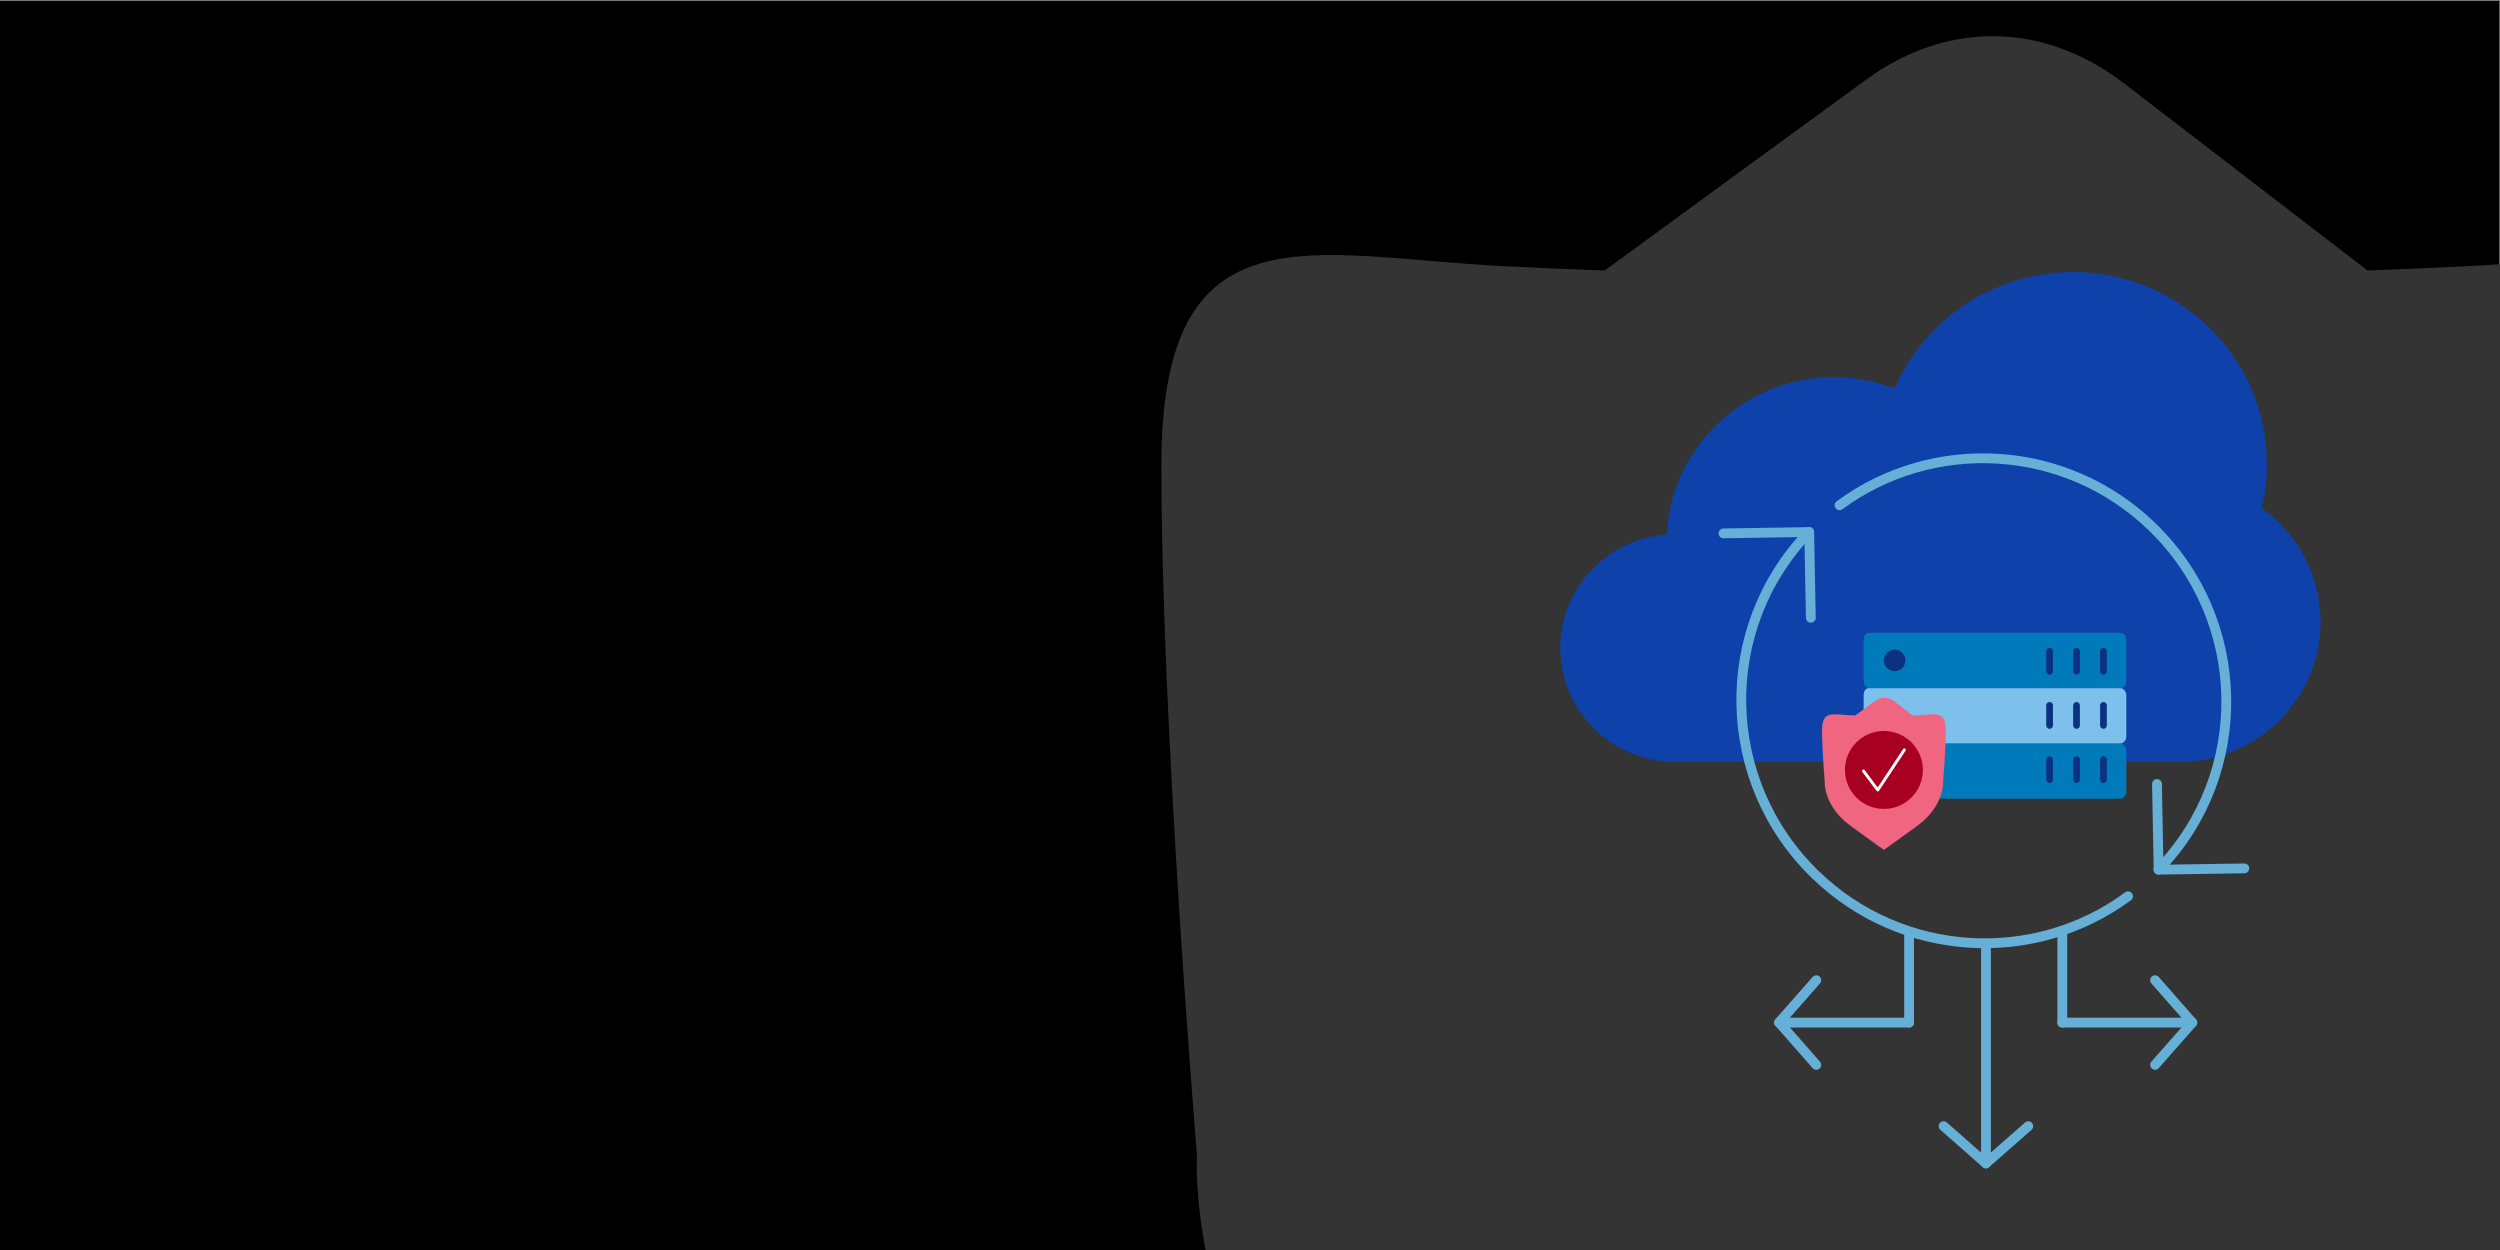 <svg viewBox="0 0 1200 600" xmlns:xlink="http://www.w3.org/1999/xlink" xmlns="http://www.w3.org/2000/svg"><rect x="0" y="0" width="1200" height="600" fill="#808080" stroke="none"/><defs><style>.cls-1{fill:#343434;}.cls-1,.cls-2,.cls-3,.cls-4,.cls-5,.cls-6,.cls-7,.cls-8,.cls-9,.cls-10{stroke-width:0px;}.cls-2{fill:#007aba;}.cls-11{clip-path:url(#clippath);}.cls-3,.cls-12{fill:none;}.cls-4{fill:#a70020;}.cls-12{stroke:#66afd7;stroke-linecap:round;stroke-linejoin:round;stroke-width:4.708px;}.cls-13{clip-path:url(#clippath-1);}.cls-5{fill:#7cc0eb;}.cls-6{fill:#000;}.cls-7{fill:#f06680;}.cls-8{fill:#0e41aa;}.cls-9{fill:#fff;}.cls-10{fill:#0b3180;}</style><clipPath id="clippath"><rect height="598.198" width="1493.038" y="1.802" x="-1544.505" class="cls-3"></rect></clipPath><clipPath id="clippath-1"><rect height="600" width="1115.375" y="0" x="84.625" class="cls-3"></rect></clipPath></defs><g id="bg"><rect height="600" width="1199.629" y=".456" class="cls-6"></rect></g><g id="XC_WAAP"><g class="cls-11"><path d="M-147.043,127.744c-16.301.811-32.577,1.497-48.771,2.092l-.073-.181-116.577-89.589c-38.501-29.588-84.865-30.287-123.804-1.868l-125.556,91.638c-16.194-.595-32.47-1.282-48.771-2.092-92.142-4.582-164.011-30.721-164.011,95.577s17.085,331.105,17.085,331.105c0,0-10.251,153.605,167.428,283.317,152.829,111.57,210.686,151.954,210.686,151.954h0s59.035-40.383,211.864-151.954C10.134,708.032-.116,554.427-.116,554.427c0,0,17.085-204.807,17.085-331.105,0-126.298-71.869-100.159-164.011-95.577" class="cls-1"></path></g><g class="cls-13"><path d="M1185.023,127.744c-16.301.811-32.577,1.497-48.771,2.092l-.073-.181-116.577-89.589c-38.501-29.588-84.865-30.287-123.804-1.868l-125.556,91.638c-16.194-.595-32.47-1.282-48.771-2.092-92.142-4.582-164.011-30.721-164.011,95.577s17.085,331.105,17.085,331.105c0,0-10.251,153.605,167.428,283.317,152.829,111.57,210.686,151.954,210.686,151.954h0s59.035-40.383,211.864-151.954c177.678-129.712,167.428-283.317,167.428-283.317,0,0,17.085-204.807,17.085-331.105,0-126.298-71.869-100.159-164.011-95.577" class="cls-1"></path></g><g id="cloud"><g id="Isolation_Mode"><path d="M1085.597,243.871c1.654-6.95,2.498-14.062,2.498-21.183,0-50.8-41.773-92.119-93.116-92.119-37.175,0-71.066,22.294-85.623,55.884-9.31-3.609-19.107-5.434-29.179-5.434-42.909,0-78.056,33.51-80.116,75.469-28.538,2.117-51.124,25.813-51.124,54.538,0,30.168,24.808,54.717,55.292,54.717h241.638c37.5,0,68.008-30.185,68.008-67.287,0-21.734-10.518-41.927-28.279-54.587Z" class="cls-8"></path></g></g><line y2="490.846" x2="853.945" y1="490.846" x1="916.359" class="cls-12"></line><line y2="490.846" x2="916.359" y1="449.245" x1="916.359" class="cls-12"></line><line y2="490.846" x2="1052.316" y1="490.846" x1="989.902" class="cls-12"></line><line y2="490.846" x2="989.902" y1="447.984" x1="989.902" class="cls-12"></line><line y2="558.439" x2="953.262" y1="452.948" x1="953.262" class="cls-12"></line><polyline points="1034.425 470.5 1052.307 490.846 1034.425 511.15" class="cls-12"></polyline><polyline points="871.828 511.15 853.945 490.805 871.828 470.5" class="cls-12"></polyline><polyline points="973.587 540.556 953.241 558.439 932.937 540.556" class="cls-12"></polyline><polyline points="1077.277 416.821 1036.129 417.454 1035.348 376.303" class="cls-12"></polyline><polyline points="827.265 256.016 868.414 255.383 869.194 296.534" class="cls-12"></polyline><path d="M1021.466,430.214c-44.838,33.094-108.426,29.878-149.978-10.275-46.313-44.755-47.712-118.45-3.123-164.603" class="cls-12"></path><path d="M882.98,242.528c44.838-33.093,108.426-29.877,149.977,10.276,46.313,44.755,47.712,118.45,3.123,164.603" class="cls-12"></path><path d="M894.551,360.199v19.815c0,1.853,1.283,3.358,2.864,3.358h120.35c1.581,0,2.864-1.505,2.864-3.358v-19.674c0-1.929-1.338-3.498-2.984-3.498h-120.231s-2.787-.38-2.864,3.358Z" class="cls-2"></path><path d="M1009.663,375.843c.892,0,1.616-.724,1.616-1.616v-9.637c0-.892-.724-1.616-1.616-1.616s-1.616.724-1.616,1.616v9.637c0,.892.724,1.616,1.616,1.616Z" class="cls-10"></path><path d="M996.732,375.843c.892,0,1.616-.724,1.616-1.616v-9.637c0-.892-.724-1.616-1.616-1.616s-1.616.724-1.616,1.616v9.637c0,.892.724,1.616,1.616,1.616Z" class="cls-10"></path><path d="M983.8,375.843c.892,0,1.616-.724,1.616-1.616v-9.637c0-.892-.724-1.616-1.616-1.616s-1.616.724-1.616,1.616v9.637c0,.892.724,1.616,1.616,1.616Z" class="cls-10"></path><path d="M909.446,375.273c2.853,0,5.172-2.32,5.172-5.172s-2.32-5.172-5.172-5.172-5.172,2.32-5.172,5.172,2.32,5.172,5.172,5.172Z" class="cls-10"></path><path d="M894.551,333.657v19.815c0,1.853,1.283,3.358,2.864,3.358h120.35c1.581,0,2.864-1.505,2.864-3.358v-19.674c0-1.929-1.338-3.498-2.984-3.498h-120.231s-2.787-.38-2.864,3.358Z" class="cls-5"></path><path d="M1009.663,336.965c-.892,0-1.616.724-1.616,1.616v9.637c0,.892.724,1.616,1.616,1.616s1.616-.724,1.616-1.616v-9.637c0-.892-.724-1.616-1.616-1.616Z" class="cls-10"></path><path d="M996.732,336.965c-.892,0-1.616.724-1.616,1.616v9.637c0,.892.724,1.616,1.616,1.616s1.616-.724,1.616-1.616v-9.637c0-.892-.724-1.616-1.616-1.616Z" class="cls-10"></path><path d="M983.8,336.965c-.892,0-1.616.724-1.616,1.616v9.637c0,.892.724,1.616,1.616,1.616s1.616-.724,1.616-1.616v-9.637c0-.892-.724-1.616-1.616-1.616Z" class="cls-10"></path><path d="M910.323,338.459c-3.535-.584-6.561,2.442-5.977,5.977.354,2.142,2.081,3.869,4.223,4.223,3.535.584,6.561-2.442,5.977-5.977-.354-2.142-2.081-3.869-4.223-4.223Z" class="cls-10"></path><path d="M894.551,307.114v19.815c0,1.853,1.283,3.358,2.864,3.358h120.35c1.581,0,2.864-1.505,2.864-3.358v-19.674c0-1.929-1.338-3.498-2.984-3.498h-120.231s-2.787-.38-2.864,3.358Z" class="cls-2"></path><path d="M1009.663,310.961c-.892,0-1.616.724-1.616,1.616v9.637c0,.892.724,1.616,1.616,1.616s1.616-.724,1.616-1.616v-9.637c0-.892-.724-1.616-1.616-1.616Z" class="cls-10"></path><path d="M996.732,310.961c-.892,0-1.616.724-1.616,1.616v9.637c0,.892.724,1.616,1.616,1.616s1.616-.724,1.616-1.616v-9.637c0-.892-.724-1.616-1.616-1.616Z" class="cls-10"></path><path d="M983.8,310.961c-.892,0-1.616.724-1.616,1.616v9.637c0,.892.724,1.616,1.616,1.616s1.616-.724,1.616-1.616v-9.637c0-.892-.724-1.616-1.616-1.616Z" class="cls-10"></path><path d="M909.446,311.844c-2.853,0-5.172,2.32-5.172,5.172s2.32,5.172,5.172,5.172,5.172-2.32,5.172-5.172-2.32-5.172-5.172-5.172Z" class="cls-10"></path><path d="M921.664,343.248c-1.223.061-2.444.112-3.659.157l-.006-.014-8.747-6.722c-2.889-2.22-6.368-2.272-9.289-.14l-9.421,6.876c-1.215-.045-2.436-.096-3.659-.157-6.914-.344-12.306-2.305-12.306,7.171s1.282,24.843,1.282,24.843c0,0-.769,11.525,12.562,21.258,11.467,8.371,15.808,11.401,15.808,11.401h0s4.429-3.03,15.896-11.401c13.331-9.732,12.562-21.258,12.562-21.258,0,0,1.282-15.367,1.282-24.843,0-9.476-5.392-7.515-12.306-7.171" class="cls-7"></path><circle r="18.706" cy="369.572" cx="904.274" class="cls-4"></circle><path d="M901.333,379.915c-.222,0-.432-.104-.566-.282l-6.856-9.099c-.235-.313-.173-.757.14-.993.314-.233.758-.173.993.14l6.252,8.298,12.183-18.43c.215-.325.652-.42.981-.201.326.216.415.655.199.982l-12.734,19.268c-.127.192-.339.312-.569.318h-.022Z" class="cls-9"></path></g></svg>